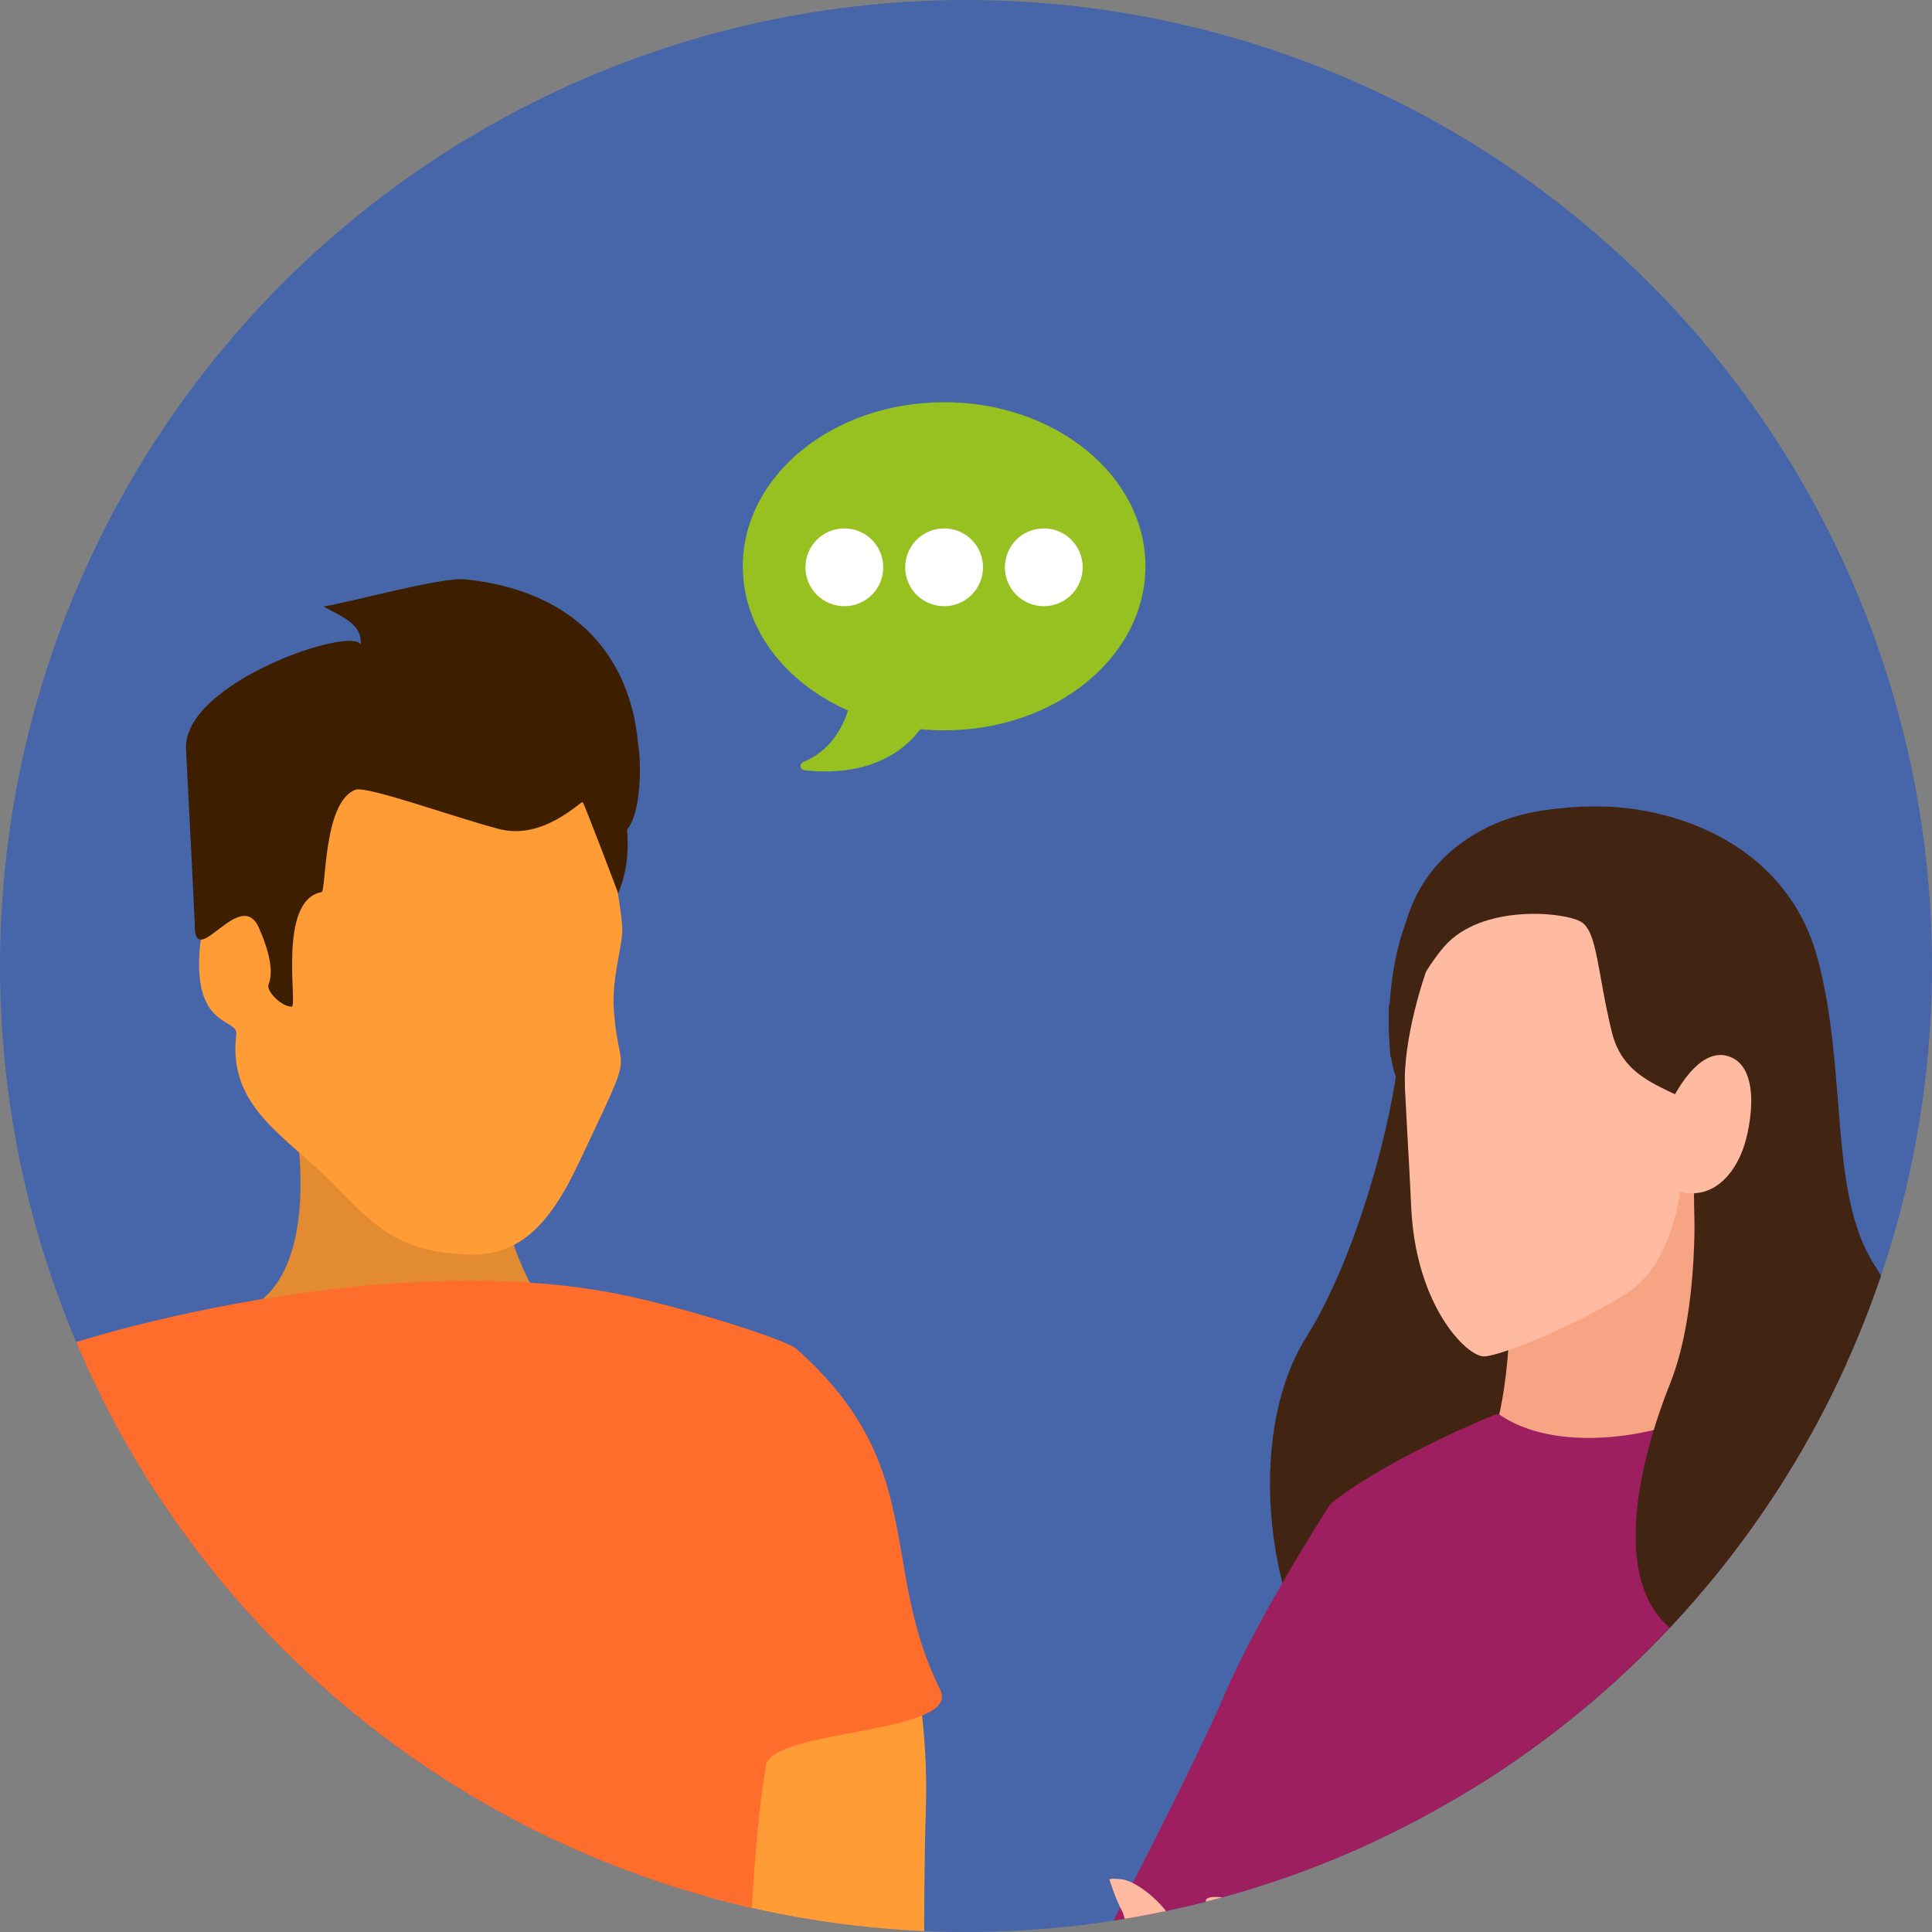 <?xml version="1.0" encoding="UTF-8"?>
<svg preserveAspectRatio="xMidYMid slice" width="200px" height="200px" xmlns="http://www.w3.org/2000/svg" xmlns:xlink="http://www.w3.org/1999/xlink" id="Work" viewBox="0 0 300 300">
  <rect x="0" y="0" width="300" height="300" fill="#808080" stroke="none"/>
  <defs>
    <style>
      .cls-1 {
        fill: #9d1f60;
      }

      .cls-2 {
        fill: #ff6d2d;
      }

      .cls-3 {
        fill: #fff;
      }

      .cls-4 {
        fill: #e38b30;
      }

      .cls-5 {
        fill: #f7a485;
      }

      .cls-6 {
        fill: none;
      }

      .cls-7 {
        fill: #412412;
      }

      .cls-8 {
        fill: #4666a9;
      }

      .cls-9 {
        fill: #96c121;
      }

      .cls-10 {
        fill: #ffbba1;
      }

      .cls-11 {
        fill: #4e0f2e;
      }

      .cls-12 {
        fill: #3d1f00;
      }

      .cls-13 {
        fill: #ff9c36;
      }

      .cls-14 {
        clip-path: url(#clippath);
      }
    </style>
    <clipPath id="clippath">
      <circle class="cls-6" cx="150" cy="150" r="150"></circle>
    </clipPath>
  </defs>
  <circle class="cls-8" cx="150" cy="150" r="150"></circle>
  <g>
    <path class="cls-9" d="M146.6,62.46c-17.27,0-31.26,11.41-31.26,25.48,0,9.67,6.61,18.08,16.34,22.39-.9,2.79-2.82,6.31-6.97,8.01-.62.26-.48,1.18.19,1.26,4.37.52,12.81.46,18.02-6.37,1.21.12,2.44.18,3.68.18,17.27,0,31.26-11.41,31.26-25.48,0-14.07-14-25.48-31.26-25.48Z"></path>
    <g>
      <path class="cls-3" d="M162.08,82.05c3.34,0,6.04,2.7,6.04,6.04s-2.7,6.04-6.04,6.04-6.04-2.7-6.04-6.04,2.7-6.04,6.04-6.04Z"></path>
      <path class="cls-3" d="M146.6,82.05c3.34,0,6.04,2.7,6.04,6.04s-2.7,6.04-6.04,6.04-6.04-2.7-6.04-6.04,2.7-6.04,6.04-6.04Z"></path>
      <path class="cls-3" d="M131.11,82.05c3.34,0,6.04,2.7,6.04,6.04s-2.7,6.04-6.04,6.04-6.04-2.7-6.04-6.04,2.7-6.04,6.04-6.04Z"></path>
    </g>
  </g>
  <g class="cls-14">
    <g>
      <g>
        <path class="cls-4" d="M77.51,179.96l-31.76-7.17c3.87,25.39-5.7,29.56-7.01,30.2,0,0,1.3,25.59,31.03,24.74,29.73-.85,16.77-23.65,16.77-23.65-4.97-2.25-9.84-17.79-9.03-24.12Z"></path>
        <path class="cls-13" d="M89.82,180.68c-4.87,10.32-9.77,14.75-18.29,14.09-9.4-.72-12.84-3.74-19.5-10.64-7.53-7.76-16.74-12.09-15.34-23.51.07-.54-.17-.88-.62-1.21-1.57-1.18-5.53-2.1-5.13-10.95.71-15.67,12.31-2.82,12.98-4.82,1.77-5.44.58-17,6.33-22.38,13.6-12.74,42.65-8.74,44.3,8.58.34,3.49,2.12,11.84,2.08,14.72-.05,2.48-1.61,7.49-1.33,11.92.74,11.84,3.92,4.27-5.47,24.19Z"></path>
        <path class="cls-12" d="M97.38,128.82c.46,5.71-1.03,8.9-1.38,9.9,0,0-5.23-13.84-5.53-14.18-.56.07-6.22,5.94-12.97,4.19-6.75-1.75-20.57-6.77-22.32-6.09-5.06,1.91-4.49,15.76-5.26,15.89-6.87,1.26-3.66,17.73-4.62,17.78-1.56.05-4-2.42-3.6-3.44.51-1.31.73-3.72-1.47-8.74-2.92-6.76-10.21,7.26-9.99-.81,0,0-.81-16.74-1.35-27-.54-10.27,25.66-19.17,27.11-16.24.27-3.1-2.6-4.17-5.78-5.91,3.77-.53,18.28-4.61,22.02-4.21,25.96,2.74,26.55,23.73,26.85,25.6.48,2.86.55,10.47-1.72,13.26Z"></path>
      </g>
      <g>
        <path class="cls-13" d="M-7.92,317.12c.95,5.06,22.82,74.7,22.82,74.7,0,0,3.91,1.33,2.36,10.2-1.54,8.87-4.24,8.21-4.24,8.21,0,0-50.48-70.78-51.92-101.02-.55-11.6,7.18-35.82,9.18-46.81l37.27,14.58c-3.4,10.04-15.87,38.09-15.48,40.15Z"></path>
        <path class="cls-2" d="M-2.16,310.65l-35.64-29.35c1.08-3.25,2.7-27,17.81-48.6,18.96-27.09,28.58-22.58,38.35-13.5,18.15,16.87-6.27,72.17-20.52,91.45Z"></path>
      </g>
      <path class="cls-13" d="M134.83,233.24s9.85,22.24,8.93,48.04c-.92,25.8.92,113.17,0,124.75-.92,11.58-24.93-7.67-24.93-7.67,0,0,6.69-34.3,0-54.52-6.69-20.22-9.53-50.74-11.39-82.02-.79-13.35,27.39-28.58,27.39-28.58Z"></path>
      <path class="cls-2" d="M124.58,392c4.49,9.97-51.58,5.03-61.79,8.71-34.83,12.44-44.75-.16-53.04-10.55-8.31-10.4-2.15-93.49-6.7-111.14-9.48-37.4-3.43-64.75-.88-66.84,3.82-3.15,56.61-19.22,95.06-10.99,10.08,2.16,24.85,6.85,26.46,8.28,20.54,18.28,12.64,33.37,22.3,52.92,3.4,6.89-26.06,6.06-27.04,11.71-3.85,21.72-5.42,93.25,5.65,117.9Z"></path>
    </g>
    <g>
      <path class="cls-7" d="M218.25,143.43c4.36-15.26,19.53-18.52,30.98-18.18,11.45.34,28.28,6.06,33,23.57,4.71,17.51,1.68,36.37,8.75,47.48,7.07,11.11,29.63,53.87,10.44,70.04-19.19,16.16-75.76,19.53-90.91,2.02-15.15-17.51-16.84-46.13-7.74-60.61,9.09-14.48,14.48-38.72,14.48-45.79s-.34-13.81,1.01-18.52Z"></path>
      <path class="cls-10" d="M120.57,304.35c-6.58-.41-9.53-1.06-13.92-3.64-4.39-2.58-9.52-2.02-12.67-1.31-3.15.71-9.39,1.32-10.03,2.81-.64,1.5,3.66,3.31,10.3,2.41-4.91,4.67-6.99,4.71-12.02,5.08-5.03.37-12.06,2.51-13.42,4.73-1.36,2.22,3.28,3.59,7.14,4.58,3.87.98,11.02,4.11,15.33,3.02,4.31-1.1,11.26-7.4,15.85-7.14,4.6.26,9.43,2.22,9.43,2.22l4.02-12.76Z"></path>
      <path class="cls-1" d="M181.94,334.61c-29.68.49-73.65-12.2-73.65-12.2,0,0-1.47-14.25,8.55-25.43,14.67,5.75,51.72,9.58,51.72,9.58,0,0,16.19-30.83,21.58-43.4,5.39-12.57,16.44-29.62,16.44-29.62,0,0,23.07,2.23,15.88,27.82-6.1,21.73-20.4,50.15-28.38,65.7-2.34,4.57-7.01,7.47-12.14,7.56Z"></path>
      <path class="cls-1" d="M288.29,298.97c7.87-27.53,12.9-63.75,12.9-63.75-3.21-2.07-6.52-3.99-9.77-5.71-8-4.27-15.64-7.48-20.39-9.31-3.06-1.2-4.92-1.83-4.92-1.83l-20.66.77-13.28.5s-2.37.96-5.81,2.53c-4.35,2.01-10.41,5-15.46,8.27-1.58,1.01-3.04,2.05-4.34,3.1-2.69,18.86-7.41,29.29-7.74,44.78,0,0-3.31,11.32,7.91,27.49,11.22,16.16,12.56,19.78,16.6,31.44,15.72,12.11,53.2,0,53.2,0,0,0,8.43-26.71,11.74-38.28Z"></path>
      <path class="cls-11" d="M295.03,503.15c-8.53-1.79-17.95,4.04-30.53,6.29-10.26,1.83-20.53-6.52-31.29-7.18-.44-.04-.9-.05-1.35-.05-1.97,0-3.96.27-5.97.94-13.47,4.5-31.88,0-30.09-7.62,2.69-10.77,5.39-116.73,14.82-138.73,9.43-22.01,8.08-33.67,8.08-33.67,0,0,7.89-2.8,18.37-6.51.42-.15.84-.3,1.27-.44,20.27-7.15,49.08-17.27,49.96-17.21,0,0-7.18,25.51-4.04,36.73,3.14,11.22,19.76,24.69,25.15,59.26,5.39,34.57,8.53,83.51,9.87,102.36.75,10.55-15.72,7.64-24.24,5.83Z"></path>
      <path class="cls-5" d="M263.13,177.62c-.26,13.95.2,28.96,3.61,40.74-10.06,5.35-25.56,7.15-33.94,1.27,2.4-10.7,1.75-24.4,1.03-34.35,0,0,12.3-10.7,17.92-11.37,5.62-.67,11.39,3.7,11.39,3.7Z"></path>
      <path class="cls-10" d="M260.88,185.03s-1.18,11.11-8.08,15.66c-6.9,4.55-19.7,9.93-22.39,9.93s-10.61-7.91-11.28-23.23c-.67-15.32-2.53-35.36,0-42.09,2.53-6.73,11.79-18.52,31.48-17.34,19.7,1.18,30.64,12.8,27.78,34.18-2.86,21.38-17.51,22.9-17.51,22.9Z"></path>
      <path class="cls-7" d="M215.73,161.5c-.19-2.92-.05-5.52-.05-5.52l.11-.1c.71-11.61,5.64-31.07,30.9-30.43,35.92.9,35.47,27.61,35.02,31.2-.45,3.59-1.12,18.41-6.29,22.22-5.16,3.82-10.33,4.49-10.33,4.49l2.47-8.75c-5.84-5.84-15.04-5.16-17.28-14.37-2.24-9.2-2.24-15.49-4.71-17.06-2.47-1.57-15.49-2.92-21.33,3.82-1.04,1.2-1.97,2.53-2.81,3.89-.02.05-3.7,10.36-3.27,18.35-1.19-.78-1.83-2.88-2.17-5.19-.03.13-.06.23-.06.23,0,0-.13-1.05-.21-2.78Z"></path>
      <path class="cls-10" d="M259.02,172.06s4.04-9.6,9.26-8.08c5.22,1.52,3.7,10.77,2.36,14.48-1.35,3.7-4.55,7.91-9.77,6.57-4.71-3.7-3.2-10.1-1.85-12.96Z"></path>
      <path class="cls-10" d="M214.14,301.12c-3.86-4.07-9.45-5.04-13-5.25,0,0-2.24-.64-4.64-.64-2.4,0-5.23-.6-7.47-.67-2.58-.08-1.97.95-.7,2.4.66.75,6.8,1.62,6.8,1.62,4.79,2.4,5.18,5.57,2.78,5.57-1.56,0-2.4,0-7.19-2.4-1.08-.54-6.29-2.2-7.19-2.39-.07-.02-.11-.04-.17-.05-.91-.51-1.52-.86-1.52-.86,0,0,.42-.42-1.48-2.54-1.9-2.11-4.51-3.88-6.13-4.09-1.62-.21-1.97,0-1.97,0,0,0,.99,3.15,1.97,4.91.99,1.76,2.11,12.74,3.19,13.81,2.26,2.23,5.48,3.91,7.5,4.84,2.01,1.94,4.45,2.99,6.46,3.61,4.89.16,14.16-4.4,18.94-2.72,4.78,1.68,9.29,5.21,9.29,5.21l8.14-12.26c-6.83-2.44-9.75-4.02-13.61-8.09Z"></path>
      <path class="cls-1" d="M282.83,339.28c-29.67-.77-72.72-15.01-72.72-15.01,0,0-.92-14.29,9.52-25.09,14.44,6.31,51.31,11.56,51.31,11.56,0,0,10.1-22.22,13.47-39.73,3.37-17.51,9.76-33.87,16.33-35.79,15.96,6.54,21.58,40.16-5.16,96.2-2.34,4.9-7.33,8-12.75,7.86Z"></path>
      <path class="cls-7" d="M263.04,185.41s1.01,17.62-3.7,29.41c-4.71,11.78-8.75,28.96-1.01,37.04,7.74,8.08,19.53,7.07,24.92,4.38,5.39-2.69,15.26-19.08,25.37-14.37-9.43-19.19-45.57-56.46-45.57-56.46Z"></path>
    </g>
  </g>
</svg>
